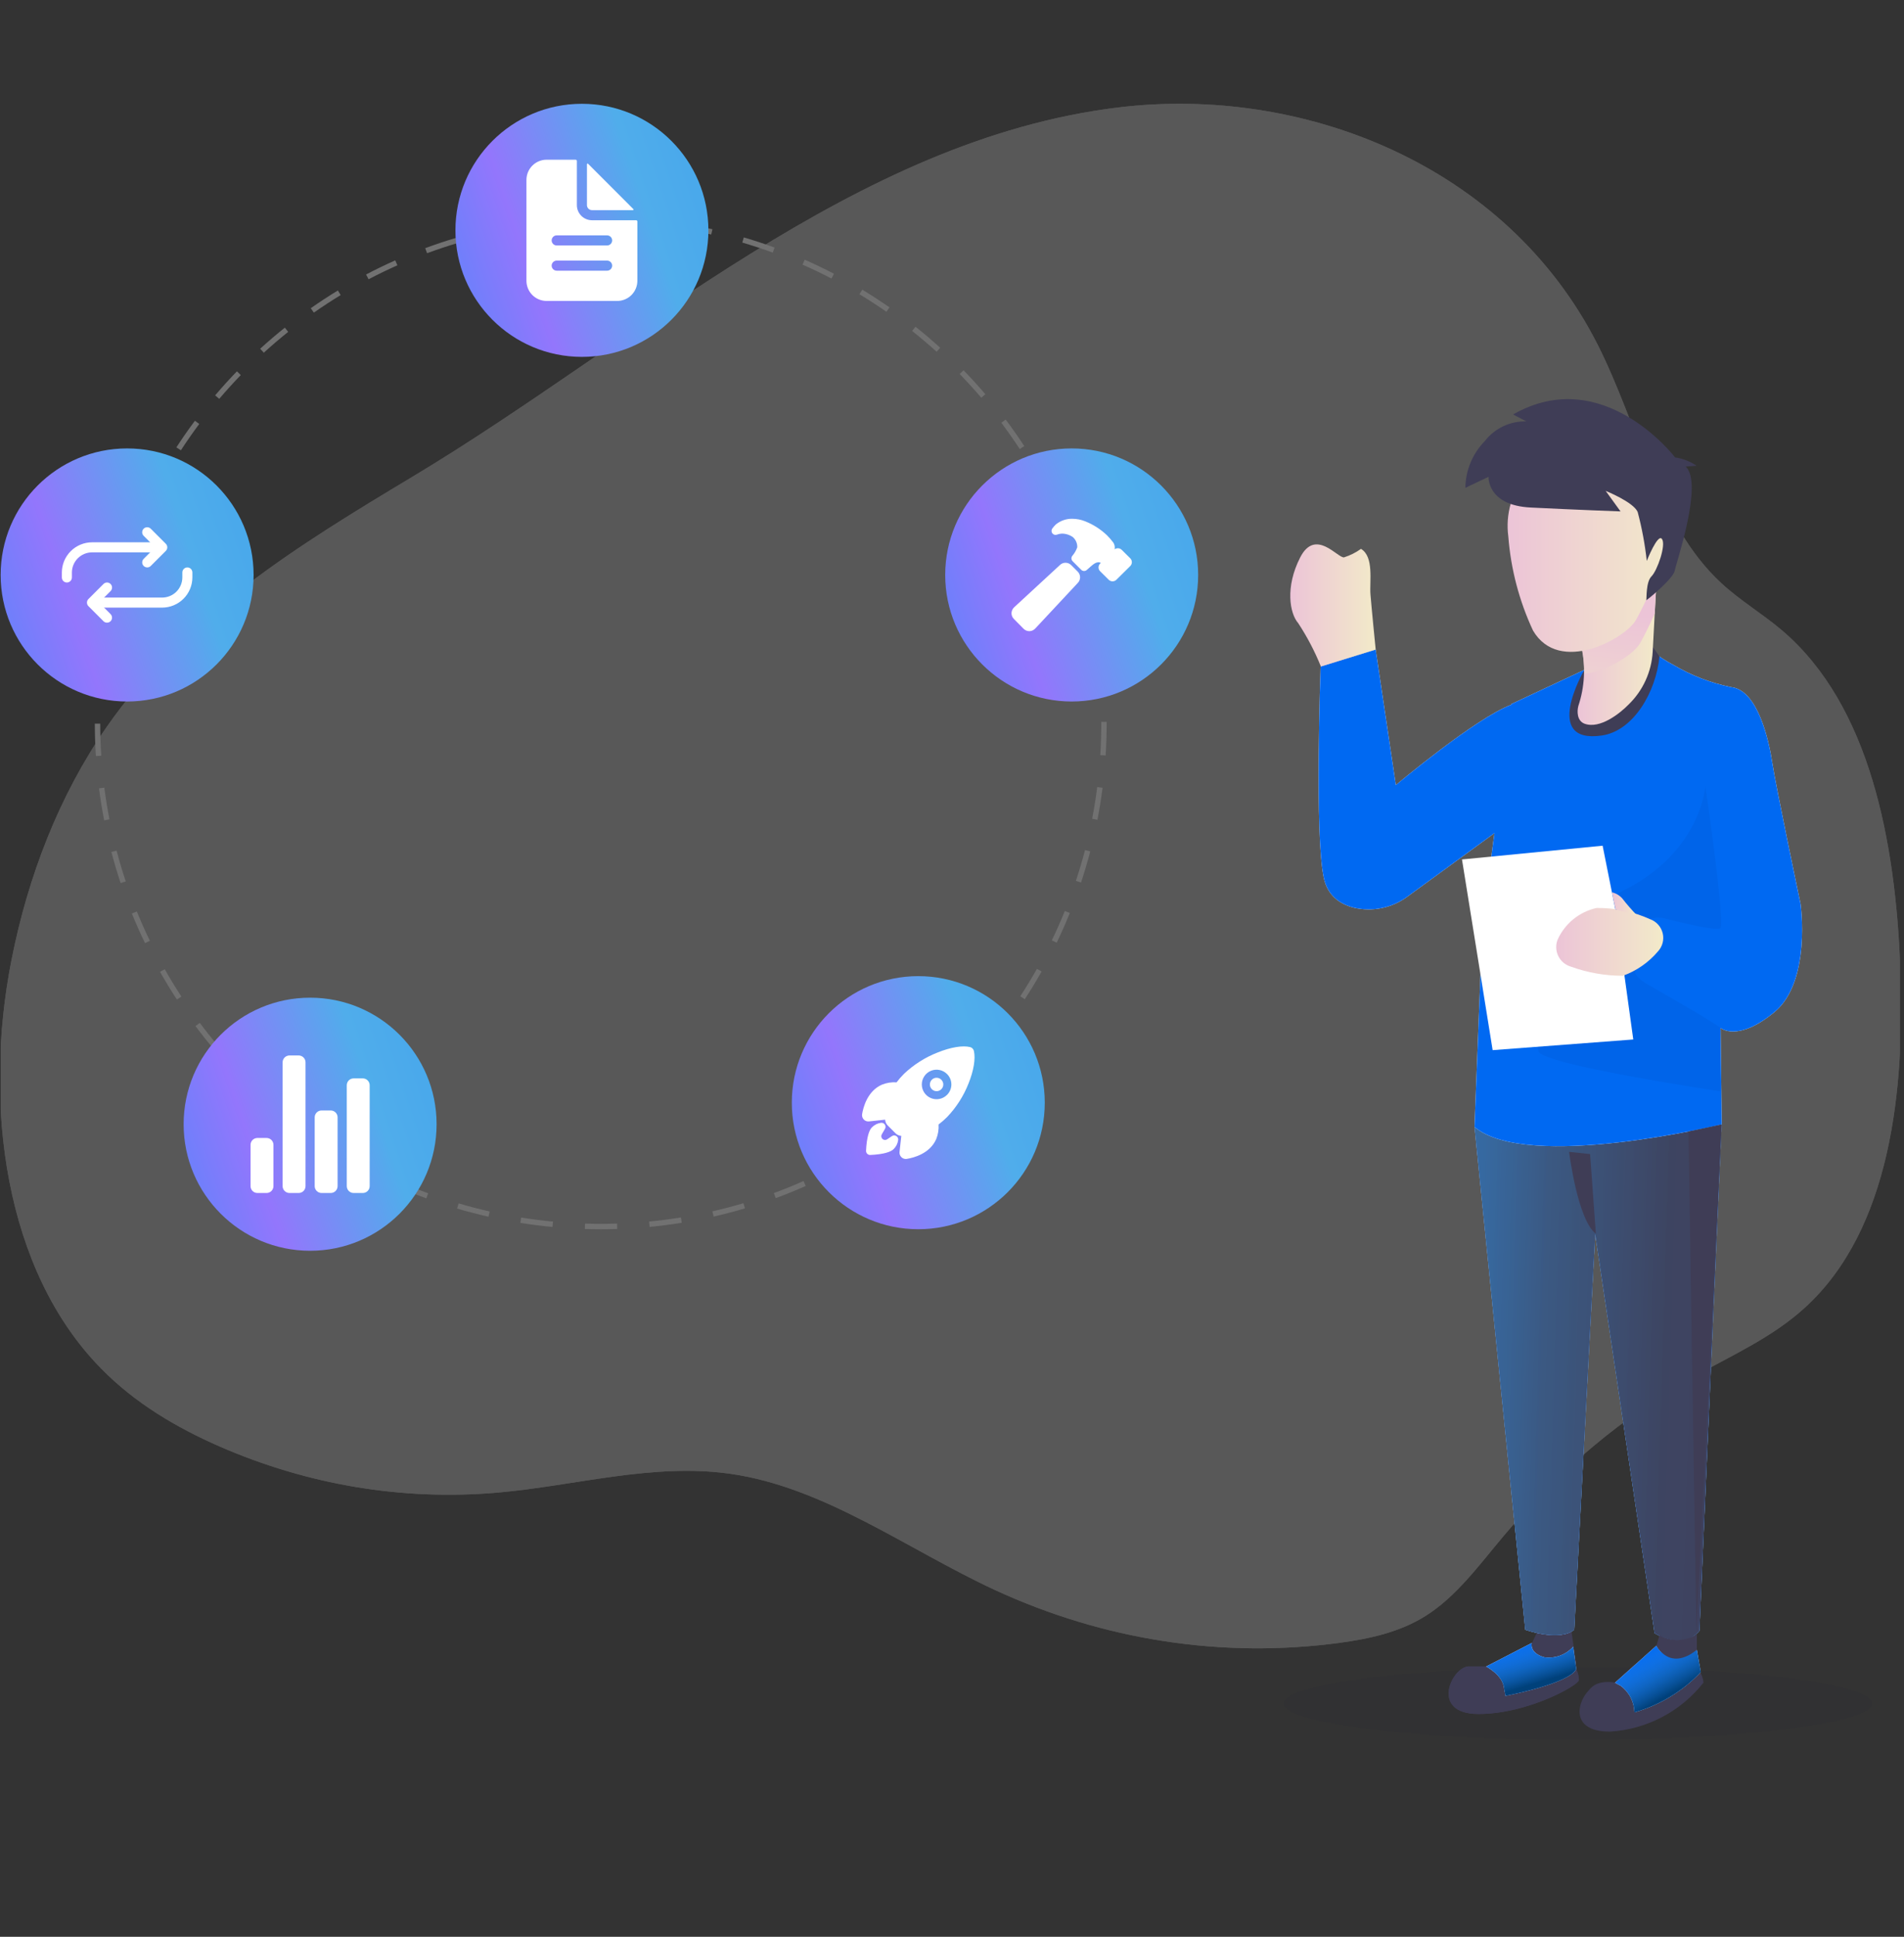 <svg width="419" height="426" viewBox="0 0 419 426" fill="none" xmlns="http://www.w3.org/2000/svg">
<rect x="0" y="0" width="419" height="426" fill="#333333" stroke="none"/>
<g clip-path="url(#clip0_1657_37230)">
<g opacity="0.18">
<path d="M90.819 104.832C66.097 119.658 40.625 135.184 23.394 160.013C13.046 174.941 6.151 192.711 2.52 211.201C-3.699 242.761 0.905 279.349 22.3 301.054C29.744 308.64 38.85 313.995 48.241 318.11C67.709 326.623 88.634 330.106 109.465 328.3C126.57 326.802 143.647 321.742 160.667 324.153C181.426 327.085 199.55 340.715 218.889 349.69C242.92 360.798 269.085 364.804 294.887 361.326C301.393 360.439 307.978 359.018 313.699 355.431C320.491 351.168 325.525 344.206 330.879 337.841C342.952 323.436 357.193 311.534 372.947 302.68C381.211 298.038 389.967 294.187 397.142 287.656C416.04 270.49 419.275 239.772 418.176 212.532C417.076 185.292 411.608 155.223 392.189 138.681C387.853 134.991 382.974 132.13 378.771 128.24C364.752 115.267 360.56 93.549 351.581 75.799C331.446 36.105 286.521 18.728 246.074 23.639C188.114 30.679 140.646 74.956 90.819 104.832Z" fill="white"/>
<path d="M90.819 104.832C66.097 119.658 40.625 135.184 23.394 160.013C13.046 174.941 6.151 192.711 2.52 211.201C-3.699 242.761 0.905 279.349 22.3 301.054C29.744 308.64 38.85 313.995 48.241 318.11C67.709 326.623 88.634 330.106 109.465 328.3C126.57 326.802 143.647 321.742 160.667 324.153C181.426 327.085 199.55 340.715 218.889 349.69C242.92 360.798 269.085 364.804 294.887 361.326C301.393 360.439 307.978 359.018 313.699 355.431C320.491 351.168 325.525 344.206 330.879 337.841C342.952 323.436 357.193 311.534 372.947 302.68C381.211 298.038 389.967 294.187 397.142 287.656C416.04 270.49 419.275 239.772 418.176 212.532C417.076 185.292 411.608 155.223 392.189 138.681C387.853 134.991 382.974 132.13 378.771 128.24C364.752 115.267 360.56 93.549 351.581 75.799C331.446 36.105 286.521 18.728 246.074 23.639C188.114 30.679 140.646 74.956 90.819 104.832Z" fill="white"/>
</g>
<path d="M132.251 270.368C131.069 270.359 129.873 270.351 128.699 270.314L128.736 269.13C129.898 269.166 131.086 269.182 132.251 269.184C133.421 269.184 134.614 269.164 135.797 269.126L135.835 270.31C134.639 270.348 133.433 270.368 132.251 270.368ZM121.58 269.868C119.222 269.644 116.841 269.342 114.503 268.969L114.689 267.8C117.003 268.169 119.358 268.468 121.691 268.689L121.58 269.868ZM142.954 269.855L142.841 268.676C145.173 268.453 147.528 268.151 149.842 267.778L150.03 268.948C147.692 269.324 145.311 269.629 142.954 269.855ZM107.497 267.617C105.188 267.094 102.866 266.488 100.593 265.817L100.929 264.681C103.177 265.345 105.475 265.944 107.759 266.462L107.497 267.617ZM157.034 267.588L156.771 266.434C159.06 265.911 161.357 265.309 163.599 264.644L163.936 265.78C161.67 266.452 159.348 267.061 157.034 267.588ZM93.819 263.575C91.591 262.757 89.363 261.856 87.195 260.896L87.674 259.814C89.819 260.762 92.023 261.654 94.228 262.463L93.819 263.575ZM170.706 263.529L170.297 262.417C172.487 261.61 174.685 260.719 176.828 259.768L177.308 260.851C175.142 261.812 172.921 262.713 170.706 263.529ZM80.759 257.796C78.662 256.702 76.569 255.522 74.537 254.291L75.151 253.277C77.162 254.497 79.233 255.664 81.307 256.746L80.759 257.796ZM183.726 257.753L183.178 256.703C185.247 255.621 187.313 254.455 189.319 253.236L189.934 254.248C187.907 255.48 185.819 256.659 183.726 257.753ZM68.554 250.394C66.612 249.039 64.688 247.602 62.834 246.124L63.572 245.197C65.407 246.66 67.311 248.082 69.232 249.422L68.554 250.394ZM195.907 250.352L195.228 249.381C197.148 248.039 199.05 246.617 200.88 245.156L201.619 246.081C199.769 247.558 197.848 248.995 195.907 250.352ZM57.399 241.496C55.643 239.903 53.918 238.234 52.27 236.535L53.12 235.71C54.75 237.391 56.458 239.043 58.195 240.62L57.399 241.496ZM207.049 241.455L206.252 240.579C207.984 239.005 209.69 237.352 211.323 235.667L212.173 236.491C210.524 238.194 208.799 239.864 207.049 241.455ZM47.469 231.258C45.932 229.456 44.434 227.582 43.015 225.687L43.963 224.977C45.367 226.852 46.849 228.707 48.37 230.489L47.469 231.258ZM216.973 231.209L216.072 230.441C217.593 228.657 219.075 226.8 220.479 224.923L221.427 225.632C220.009 227.529 218.51 229.406 216.973 231.209ZM38.926 219.844C37.63 217.86 36.383 215.811 35.22 213.754L36.251 213.171C37.402 215.206 38.636 217.234 39.918 219.196L38.926 219.844ZM225.518 219.78L224.526 219.133C225.808 217.166 227.042 215.135 228.193 213.096L229.225 213.677C228.061 215.74 226.814 217.793 225.518 219.78ZM31.912 207.44C30.882 205.308 29.908 203.117 29.019 200.928L30.116 200.482C30.996 202.648 31.959 204.815 32.979 206.924L31.912 207.44ZM232.534 207.347L231.467 206.832C232.486 204.72 233.45 202.547 234.331 200.371L235.429 200.816C234.538 203.015 233.564 205.213 232.534 207.347ZM26.546 194.235C25.797 191.985 25.113 189.684 24.512 187.395L25.657 187.094C26.252 189.358 26.929 191.635 27.67 193.86L26.546 194.235ZM237.896 194.109L236.772 193.737C237.509 191.514 238.184 189.237 238.776 186.968L239.923 187.268C239.323 189.561 238.641 191.863 237.896 194.109ZM22.923 180.44C22.47 178.116 22.087 175.747 21.785 173.397L22.959 173.246C23.259 175.571 23.638 177.915 24.085 180.214L22.923 180.44ZM241.503 180.31L240.341 180.086C240.785 177.787 241.161 175.442 241.458 173.116L242.633 173.266C242.333 175.618 241.953 177.988 241.503 180.31ZM21.1 166.297C20.948 163.936 20.87 161.537 20.867 159.165L22.052 159.164C22.054 161.511 22.132 163.885 22.282 166.22L21.1 166.297ZM243.31 166.164L242.128 166.089C242.275 163.756 242.35 161.382 242.35 159.034L242.349 158.775H243.534L243.534 159.03C243.534 161.406 243.459 163.805 243.31 166.164ZM22.266 152.108L21.084 152.035C21.23 149.67 21.455 147.28 21.751 144.932L22.927 145.081C22.633 147.404 22.411 149.768 22.266 152.108ZM242.112 151.72C241.958 149.379 241.727 147.015 241.426 144.695L242.6 144.542C242.905 146.887 243.138 149.276 243.294 151.642L242.112 151.72ZM24.036 138.111L22.873 137.887C23.32 135.562 23.849 133.221 24.445 130.928L25.591 131.226C25.001 133.494 24.478 135.811 24.036 138.111ZM240.291 137.729C239.839 135.427 239.307 133.113 238.711 130.849L239.856 130.547C240.459 132.835 240.997 135.175 241.453 137.501L240.291 137.729ZM27.588 124.455L26.463 124.084C27.207 121.833 28.034 119.576 28.924 117.374L30.022 117.818C29.142 119.996 28.323 122.229 27.588 124.455ZM236.691 124.086C235.947 121.863 235.122 119.636 234.238 117.467L235.334 117.02C236.228 119.212 237.063 121.463 237.814 123.71L236.691 124.086ZM32.879 111.352L31.811 110.838C32.838 108.703 33.949 106.572 35.113 104.505L36.145 105.086C34.994 107.13 33.895 109.239 32.879 111.352ZM231.368 111.029C230.347 108.926 229.245 106.825 228.088 104.786L229.119 104.202C230.287 106.263 231.402 108.386 232.433 110.512L231.368 111.029ZM39.806 99.043L38.813 98.397C40.105 96.412 41.478 94.441 42.896 92.541L43.845 93.249C42.443 95.129 41.084 97.079 39.806 99.043ZM224.414 98.764C223.132 96.807 221.769 94.864 220.362 92.988L221.309 92.278C222.732 94.173 224.11 96.138 225.405 98.116L224.414 98.764ZM48.246 87.725L47.344 86.958C48.878 85.154 50.49 83.375 52.137 81.671L52.989 82.494C51.359 84.18 49.764 85.94 48.246 87.725ZM215.948 87.481C214.425 85.701 212.824 83.946 211.191 82.265L212.04 81.44C213.691 83.138 215.309 84.912 216.848 86.711L215.948 87.481ZM58.054 77.577L57.256 76.701C59.009 75.105 60.834 73.546 62.681 72.068L63.421 72.993C61.594 74.455 59.788 75.997 58.054 77.577ZM206.111 77.362C204.374 75.79 202.563 74.252 200.728 72.791L201.466 71.865C203.32 73.341 205.151 74.895 206.905 76.484L206.111 77.362ZM69.068 68.761L68.388 67.791C70.326 66.433 72.334 65.12 74.356 63.888L74.973 64.9C72.972 66.118 70.985 67.418 69.068 68.761ZM195.064 68.572C193.135 67.23 191.143 65.936 189.14 64.724L189.753 63.711C191.777 64.935 193.792 66.244 195.74 67.6L195.064 68.572ZM81.11 61.425L80.56 60.376C82.654 59.278 84.812 58.233 86.974 57.27L87.456 58.352C85.316 59.304 83.182 60.338 81.11 61.425ZM182.98 61.262C180.9 60.18 178.757 59.151 176.609 58.203L177.088 57.12C179.258 58.077 181.425 59.117 183.527 60.212L182.98 61.262ZM93.983 55.695L93.572 54.584C95.793 53.763 98.07 53.003 100.341 52.326L100.679 53.461C98.433 54.13 96.18 54.882 93.983 55.695ZM170.053 55.561C167.851 54.755 165.596 54.012 163.349 53.351L163.683 52.214C165.954 52.883 168.234 53.634 170.46 54.449L170.053 55.561ZM107.505 51.664L107.24 50.51C109.545 49.982 111.9 49.522 114.242 49.141L114.432 50.311C112.115 50.687 109.784 51.142 107.505 51.664ZM156.517 51.578C154.233 51.063 151.901 50.616 149.584 50.249L149.77 49.079C152.111 49.45 154.469 49.902 156.777 50.422L156.517 51.578ZM121.432 49.404L121.317 48.226C123.669 47.998 126.064 47.842 128.436 47.763L128.475 48.947C126.128 49.025 123.759 49.179 121.432 49.404ZM142.581 49.367C140.251 49.15 137.881 49.004 135.536 48.934L135.572 47.751C137.941 47.821 140.336 47.968 142.691 48.188L142.581 49.367Z" fill="#717171"/>
<path d="M128.056 78.495C143.428 78.495 155.89 66.033 155.89 50.661C155.89 35.289 143.428 22.828 128.056 22.828C112.684 22.828 100.223 35.289 100.223 50.661C100.223 66.033 112.684 78.495 128.056 78.495Z" fill="url(#paint0_linear_1657_37230)"/>
<path d="M235.837 154.295C251.209 154.295 263.671 141.834 263.671 126.462C263.671 111.09 251.209 98.629 235.837 98.629C220.465 98.629 208.004 111.09 208.004 126.462C208.004 141.834 220.465 154.295 235.837 154.295Z" fill="url(#paint1_linear_1657_37230)"/>
<path d="M202.081 270.367C217.453 270.367 229.915 257.906 229.915 242.534C229.915 227.162 217.453 214.7 202.081 214.7C186.709 214.7 174.248 227.162 174.248 242.534C174.248 257.906 186.709 270.367 202.081 270.367Z" fill="url(#paint2_linear_1657_37230)"/>
<path d="M68.244 275.105C83.616 275.105 96.077 262.644 96.077 247.272C96.077 231.9 83.616 219.438 68.244 219.438C52.872 219.438 40.41 231.9 40.41 247.272C40.41 262.644 52.872 275.105 68.244 275.105Z" fill="url(#paint3_linear_1657_37230)"/>
<path d="M27.974 154.295C43.346 154.295 55.807 141.834 55.807 126.462C55.807 111.09 43.346 98.629 27.974 98.629C12.602 98.629 0.141 111.09 0.141 126.462C0.141 141.834 12.602 154.295 27.974 154.295Z" fill="url(#paint4_linear_1657_37230)"/>
<path d="M139.984 48.442H130.276C129.393 48.442 128.546 48.091 127.922 47.467C127.298 46.843 126.947 45.996 126.947 45.113V35.405C126.947 35.368 126.94 35.332 126.926 35.298C126.912 35.265 126.891 35.234 126.866 35.209C126.84 35.183 126.809 35.162 126.776 35.148C126.742 35.134 126.706 35.127 126.67 35.127H120.29C119.113 35.127 117.984 35.595 117.151 36.427C116.319 37.26 115.852 38.388 115.852 39.565V61.756C115.852 62.933 116.319 64.062 117.151 64.894C117.984 65.727 119.113 66.194 120.29 66.194H135.823C137 66.194 138.129 65.727 138.961 64.894C139.794 64.062 140.261 62.933 140.261 61.756V48.719C140.261 48.683 140.254 48.647 140.24 48.613C140.226 48.579 140.206 48.549 140.18 48.523C140.154 48.497 140.124 48.477 140.09 48.463C140.056 48.449 140.02 48.442 139.984 48.442ZM133.604 59.537H122.509C122.215 59.537 121.932 59.42 121.724 59.212C121.516 59.004 121.399 58.722 121.399 58.428C121.399 58.133 121.516 57.851 121.724 57.643C121.932 57.435 122.215 57.318 122.509 57.318H133.604C133.898 57.318 134.181 57.435 134.389 57.643C134.597 57.851 134.714 58.133 134.714 58.428C134.714 58.722 134.597 59.004 134.389 59.212C134.181 59.42 133.898 59.537 133.604 59.537ZM133.604 53.989H122.509C122.215 53.989 121.932 53.872 121.724 53.664C121.516 53.456 121.399 53.174 121.399 52.88C121.399 52.586 121.516 52.303 121.724 52.095C121.932 51.887 122.215 51.77 122.509 51.77H133.604C133.898 51.77 134.181 51.887 134.389 52.095C134.597 52.303 134.714 52.586 134.714 52.88C134.714 53.174 134.597 53.456 134.389 53.664C134.181 53.872 133.898 53.989 133.604 53.989Z" fill="white"/>
<path d="M139.375 45.987L129.402 36.014C129.383 35.995 129.358 35.981 129.332 35.976C129.305 35.971 129.277 35.974 129.252 35.984C129.226 35.995 129.205 36.012 129.19 36.035C129.174 36.058 129.166 36.084 129.166 36.112V45.114C129.166 45.408 129.283 45.69 129.491 45.898C129.699 46.106 129.981 46.223 130.276 46.223H139.277C139.305 46.223 139.331 46.215 139.354 46.2C139.377 46.184 139.394 46.163 139.405 46.137C139.415 46.112 139.418 46.084 139.413 46.057C139.408 46.031 139.394 46.006 139.375 45.987Z" fill="white"/>
<path d="M206.107 237.051C205.766 237.051 205.435 237.17 205.171 237.386C204.908 237.603 204.727 237.904 204.661 238.239C204.595 238.574 204.646 238.921 204.807 239.222C204.968 239.523 205.229 239.759 205.544 239.889C205.859 240.02 206.21 240.037 206.537 239.937C206.863 239.838 207.145 239.629 207.335 239.345C207.524 239.061 207.609 238.72 207.576 238.381C207.542 238.041 207.392 237.724 207.15 237.483C207.013 237.346 206.851 237.237 206.672 237.163C206.493 237.089 206.301 237.051 206.107 237.051Z" fill="white"/>
<path d="M214.318 231.153V231.148C214.271 230.944 214.168 230.756 214.021 230.606C213.873 230.457 213.686 230.352 213.482 230.303C211.835 229.901 209.244 230.329 206.373 231.479C203.612 232.552 201.086 234.152 198.935 236.189C198.348 236.773 197.802 237.398 197.302 238.058C196.198 237.982 195.09 238.16 194.065 238.578C190.874 239.983 189.963 243.577 189.72 245.052C189.685 245.262 189.699 245.477 189.76 245.68C189.822 245.884 189.93 246.07 190.075 246.225C190.22 246.38 190.4 246.5 190.599 246.574C190.798 246.649 191.011 246.677 191.223 246.655H191.23L194.785 246.267C194.789 246.312 194.794 246.354 194.798 246.392C194.844 246.825 195.037 247.229 195.345 247.537L197.08 249.273C197.387 249.582 197.791 249.775 198.224 249.821L198.343 249.833L197.956 253.384V253.391C197.938 253.571 197.955 253.754 198.007 253.928C198.059 254.101 198.144 254.263 198.259 254.404C198.373 254.545 198.514 254.662 198.674 254.748C198.833 254.835 199.008 254.889 199.189 254.907C199.231 254.912 199.274 254.914 199.317 254.915C199.393 254.915 199.47 254.908 199.546 254.896C201.03 254.657 204.622 253.757 206.023 250.548C206.438 249.527 206.616 248.425 206.545 247.324C207.208 246.825 207.835 246.28 208.421 245.691C210.457 243.561 212.058 241.054 213.136 238.312C214.279 235.474 214.71 232.863 214.318 231.153ZM208.401 240.818C207.947 241.273 207.369 241.582 206.739 241.708C206.109 241.834 205.456 241.77 204.862 241.524C204.268 241.279 203.761 240.863 203.404 240.329C203.047 239.795 202.856 239.167 202.855 238.524C202.855 237.882 203.045 237.254 203.402 236.72C203.758 236.185 204.266 235.769 204.859 235.523C205.452 235.277 206.105 235.212 206.735 235.337C207.366 235.462 207.944 235.771 208.399 236.225L208.401 236.227C209.01 236.827 209.356 237.644 209.362 238.498C209.369 239.353 209.035 240.175 208.436 240.784L208.401 240.818Z" fill="white"/>
<path d="M196.883 249.743C196.669 249.717 196.453 249.769 196.275 249.891C195.922 250.133 195.567 250.371 195.209 250.604C195.053 250.704 194.869 250.749 194.685 250.731C194.501 250.714 194.328 250.635 194.194 250.508C194.06 250.38 193.973 250.211 193.946 250.028C193.92 249.845 193.956 249.659 194.048 249.499L194.72 248.338C194.816 248.198 194.869 248.032 194.874 247.862C194.878 247.692 194.833 247.525 194.745 247.379C194.656 247.234 194.528 247.117 194.375 247.043C194.222 246.969 194.051 246.941 193.882 246.961C193.136 247.056 192.444 247.395 191.913 247.926C191.71 248.129 191.095 248.745 190.764 251.091C190.67 251.765 190.611 252.443 190.586 253.123C190.583 253.239 190.603 253.355 190.645 253.463C190.686 253.571 190.749 253.671 190.829 253.755C190.909 253.839 191.005 253.906 191.111 253.954C191.217 254.001 191.331 254.027 191.448 254.03C191.455 254.03 191.463 254.03 191.47 254.03H191.493C192.173 254.006 192.852 253.947 193.526 253.853C195.874 253.521 196.489 252.906 196.691 252.704C197.225 252.172 197.564 251.476 197.653 250.728C197.681 250.496 197.616 250.261 197.471 250.077C197.327 249.892 197.115 249.772 196.883 249.743Z" fill="white"/>
<path d="M58.664 262.396H56.647C56.246 262.396 55.861 262.237 55.578 261.953C55.294 261.669 55.135 261.285 55.135 260.884V251.809C55.135 251.408 55.294 251.023 55.578 250.739C55.861 250.456 56.246 250.296 56.647 250.296H58.664C59.065 250.296 59.45 250.456 59.733 250.739C60.017 251.023 60.176 251.408 60.176 251.809V260.884C60.176 261.285 60.017 261.669 59.733 261.953C59.45 262.237 59.065 262.396 58.664 262.396Z" fill="white"/>
<path d="M72.781 262.396H70.764C70.363 262.396 69.979 262.236 69.695 261.953C69.411 261.669 69.252 261.284 69.252 260.883V245.758C69.252 245.357 69.411 244.972 69.695 244.689C69.979 244.405 70.363 244.246 70.764 244.246H72.781C73.182 244.246 73.567 244.405 73.85 244.689C74.134 244.972 74.293 245.357 74.293 245.758V260.883C74.293 261.284 74.134 261.669 73.85 261.953C73.567 262.236 73.182 262.396 72.781 262.396Z" fill="white"/>
<path d="M79.84 262.397H77.823C77.422 262.397 77.037 262.237 76.754 261.954C76.47 261.67 76.311 261.285 76.311 260.884V238.701C76.311 238.3 76.47 237.916 76.754 237.632C77.037 237.348 77.422 237.189 77.823 237.189H79.84C80.241 237.189 80.626 237.348 80.909 237.632C81.193 237.916 81.352 238.3 81.352 238.701V260.884C81.352 261.285 81.193 261.67 80.909 261.954C80.626 262.237 80.241 262.397 79.84 262.397Z" fill="white"/>
<path d="M65.722 262.397H63.706C63.305 262.397 62.92 262.237 62.636 261.954C62.353 261.67 62.193 261.285 62.193 260.884V233.66C62.193 233.259 62.353 232.874 62.636 232.59C62.92 232.307 63.305 232.147 63.706 232.147H65.722C66.124 232.147 66.508 232.307 66.792 232.59C67.076 232.874 67.235 233.259 67.235 233.66V260.884C67.235 261.083 67.196 261.279 67.12 261.463C67.044 261.646 66.932 261.813 66.792 261.954C66.651 262.094 66.485 262.206 66.301 262.282C66.118 262.358 65.921 262.397 65.722 262.397Z" fill="white"/>
<path d="M237.17 125.734L235.73 124.293C235.4 123.963 234.952 123.777 234.485 123.776C234.019 123.774 233.57 123.958 233.239 124.286L223.222 133.531C222.854 133.856 222.629 134.313 222.595 134.803C222.585 135.047 222.624 135.29 222.712 135.517C222.799 135.744 222.933 135.951 223.104 136.124L225.256 138.3L225.26 138.304C225.592 138.635 226.042 138.822 226.512 138.824H226.577C226.82 138.81 227.058 138.749 227.277 138.643C227.497 138.537 227.693 138.389 227.855 138.207L237.164 128.236C237.497 127.907 237.685 127.458 237.687 126.99C237.689 126.522 237.505 126.072 237.175 125.739L237.17 125.734Z" fill="white"/>
<path d="M248.75 122.821L248.733 122.803L246.842 120.932C246.731 120.821 246.599 120.734 246.455 120.675C246.31 120.615 246.155 120.585 245.999 120.586C245.745 120.587 245.498 120.666 245.293 120.815C245.293 120.791 245.296 120.768 245.298 120.747C245.374 120.264 245.272 119.769 245.011 119.356C244.594 118.794 244.137 118.264 243.642 117.77L243.638 117.765C242.256 116.439 240.631 115.391 238.853 114.679C237.923 114.297 236.928 114.101 235.924 114.102C234.623 114.09 233.36 114.533 232.351 115.353C232.064 115.628 231.802 115.927 231.568 116.248C231.457 116.402 231.398 116.588 231.4 116.778C231.403 116.968 231.467 117.153 231.582 117.303C231.698 117.454 231.859 117.564 232.042 117.616C232.225 117.668 232.42 117.659 232.597 117.592C232.752 117.534 232.91 117.485 233.071 117.446C233.405 117.376 233.748 117.354 234.089 117.383C234.795 117.457 235.472 117.705 236.058 118.105C236.387 118.382 236.649 118.73 236.823 119.123C236.998 119.516 237.081 119.943 237.066 120.373C236.821 121.071 236.446 121.716 235.962 122.275C235.833 122.445 235.77 122.657 235.785 122.87C235.8 123.083 235.891 123.283 236.042 123.434L237.941 125.333C238.101 125.493 238.315 125.586 238.541 125.592C238.767 125.598 238.987 125.518 239.155 125.367C239.692 124.888 240.51 124.165 240.796 123.988C241.04 123.824 241.317 123.715 241.607 123.668C241.823 123.646 242.041 123.692 242.23 123.799C242.231 123.808 242.23 123.818 242.227 123.827C242.224 123.836 242.219 123.844 242.213 123.851L242.112 123.947L242.096 123.962C241.873 124.184 241.747 124.486 241.746 124.801C241.746 125.116 241.87 125.418 242.093 125.642L242.098 125.647L243.989 127.519C244.1 127.629 244.231 127.716 244.376 127.775C244.521 127.835 244.676 127.865 244.832 127.863C245.146 127.864 245.448 127.741 245.672 127.521L248.734 124.496C248.745 124.486 248.755 124.475 248.765 124.464C248.971 124.239 249.083 123.944 249.081 123.639C249.078 123.334 248.96 123.042 248.75 122.821Z" fill="white"/>
<path d="M32.394 124.806C32.175 124.806 31.962 124.741 31.78 124.62C31.598 124.498 31.457 124.326 31.373 124.124C31.29 123.922 31.268 123.7 31.31 123.486C31.353 123.271 31.458 123.074 31.613 122.92L34.146 120.387L31.613 117.853C31.405 117.646 31.289 117.365 31.289 117.072C31.289 116.779 31.405 116.498 31.613 116.291C31.82 116.084 32.101 115.967 32.394 115.967C32.687 115.967 32.968 116.084 33.175 116.291L36.489 119.605C36.592 119.708 36.673 119.83 36.729 119.964C36.785 120.098 36.813 120.242 36.813 120.387C36.813 120.532 36.785 120.675 36.729 120.809C36.673 120.944 36.592 121.065 36.489 121.168L33.175 124.482C33.073 124.585 32.951 124.667 32.817 124.722C32.683 124.778 32.539 124.806 32.394 124.806Z" fill="white"/>
<path d="M14.716 128.12C14.571 128.12 14.427 128.091 14.293 128.036C14.159 127.98 14.037 127.899 13.935 127.796C13.832 127.693 13.751 127.572 13.695 127.438C13.64 127.304 13.611 127.16 13.611 127.015V125.91C13.62 124.155 14.321 122.475 15.561 121.233C16.802 119.992 18.482 119.291 20.237 119.281H34.603C34.896 119.281 35.177 119.398 35.384 119.605C35.591 119.812 35.707 120.093 35.707 120.386C35.707 120.679 35.591 120.96 35.384 121.167C35.177 121.374 34.896 121.491 34.603 121.491H20.24C19.07 121.498 17.949 121.966 17.122 122.794C16.294 123.622 15.827 124.743 15.821 125.913V127.015C15.821 127.16 15.792 127.304 15.737 127.438C15.681 127.572 15.6 127.693 15.497 127.796C15.395 127.899 15.273 127.98 15.139 128.036C15.005 128.091 14.861 128.12 14.716 128.12Z" fill="white"/>
<path d="M23.554 136.959C23.409 136.96 23.265 136.931 23.131 136.876C22.997 136.82 22.875 136.739 22.773 136.636L19.458 133.321C19.356 133.219 19.274 133.097 19.219 132.963C19.163 132.829 19.135 132.685 19.135 132.54C19.135 132.395 19.163 132.251 19.219 132.117C19.274 131.983 19.356 131.862 19.458 131.759L22.773 128.445C22.98 128.238 23.261 128.122 23.554 128.122C23.847 128.122 24.127 128.238 24.334 128.445C24.541 128.652 24.658 128.933 24.658 129.226C24.658 129.519 24.542 129.8 24.335 130.007L21.802 132.54L24.335 135.073C24.49 135.228 24.595 135.425 24.637 135.639C24.68 135.853 24.658 136.075 24.575 136.277C24.491 136.479 24.349 136.652 24.168 136.773C23.986 136.895 23.773 136.959 23.554 136.959Z" fill="white"/>
<path d="M21.345 133.644C21.052 133.644 20.771 133.528 20.564 133.321C20.357 133.113 20.24 132.832 20.24 132.539C20.24 132.246 20.357 131.965 20.564 131.758C20.771 131.551 21.052 131.435 21.345 131.435H35.708C36.878 131.428 37.998 130.959 38.826 130.131C39.653 129.304 40.121 128.183 40.127 127.012V125.911C40.127 125.618 40.243 125.337 40.45 125.129C40.657 124.922 40.938 124.806 41.231 124.806C41.525 124.806 41.806 124.922 42.013 125.129C42.22 125.337 42.336 125.618 42.336 125.911V127.015C42.328 128.77 41.627 130.451 40.386 131.692C39.146 132.933 37.466 133.635 35.711 133.644L21.345 133.644Z" fill="white"/>
<path opacity="0.05" d="M347.238 382.657C383.003 382.657 411.996 379.083 411.996 374.675C411.996 370.267 383.003 366.694 347.238 366.694C311.474 366.694 282.48 370.267 282.48 374.675C282.48 379.083 311.474 382.657 347.238 382.657Z" fill="#0E002D"/>
<path d="M347.466 369.537C347.466 370.616 336.291 376.99 325.38 376.99C314.469 376.99 319.607 366.401 323.33 366.515H327.052L329.139 365.472L337.149 361.37L338.342 358.798C338.342 358.798 344.708 360.227 345.787 358.569L346.83 365.772V367.072C347.243 367.829 347.462 368.676 347.466 369.537Z" fill="#3F3D56"/>
<path d="M346.831 367.073C347.23 367.833 347.433 368.68 347.424 369.538C347.424 370.617 336.256 376.991 325.345 376.991C314.434 376.991 319.572 366.401 323.294 366.516H327.017L329.104 365.473L346.681 365.773L346.831 367.073Z" fill="#3F3D56"/>
<path d="M331.304 372.968C328.616 373.66 325.796 373.66 323.108 372.968C320.65 371.625 319.871 370.617 319.978 369.574C320.085 368.531 321.543 365.544 327.431 366.966C333.319 368.388 334.54 371.51 334.54 371.51L331.304 372.968ZM374.876 370.095C372.397 373.243 369.279 375.831 365.729 377.688C362.179 379.545 358.275 380.63 354.276 380.871C343.108 380.871 348.509 370.396 352.232 370.396C353.269 370.417 354.305 370.316 355.319 370.095L359.899 365.994L374.018 366.251V367.63C374.507 368.367 374.802 369.215 374.876 370.095Z" fill="#3F3D56"/>
<path d="M360.571 376.318C357.886 377.018 355.067 377.018 352.383 376.318C349.925 374.975 349.139 373.974 349.253 372.924C349.367 371.874 350.818 368.901 356.698 370.316C362.579 371.731 363.665 374.903 363.665 374.903L360.571 376.318Z" fill="#3F3D56"/>
<path d="M324.488 247.868L335.656 358.463C335.656 358.463 343.109 361.142 346.424 358.463L351.04 271.362L364.109 359.206C364.109 359.206 370.218 363.157 373.977 358.684L378.857 247.311C378.857 247.311 340.015 255.592 324.488 247.868Z" fill="white"/>
<path d="M324.488 247.868L335.656 358.463C335.656 358.463 343.109 361.142 346.424 358.463L351.04 271.362L364.109 359.206C364.109 359.206 370.218 363.157 373.977 358.684L378.857 247.311C378.857 247.311 340.015 255.592 324.488 247.868Z" fill="#0069F2"/>
<path d="M324.488 247.868L335.656 358.463C335.656 358.463 343.109 361.142 346.424 358.463L351.04 271.362L364.109 359.206C364.109 359.206 370.218 363.157 373.977 358.684L378.857 247.311C378.857 247.311 340.015 255.592 324.488 247.868Z" fill="url(#paint5_linear_1657_37230)"/>
<path d="M390.51 222.588C382.35 229.34 378.628 226.096 378.628 226.096L378.892 247.31C378.892 247.31 336.135 257.714 324.481 247.868L326.231 203.353L328.868 183.253L309.769 197.172C308.082 198.433 306.138 199.306 304.076 199.729C302.013 200.151 299.882 200.112 297.836 199.616C294.942 198.865 292.205 197.086 291.341 193.185C289.254 183.896 290.626 146.583 290.626 146.583L302.73 142.853L307.168 172.678C307.168 172.678 324.774 157.887 332.576 155.007V154.857L350.675 146.39L363.673 143.296C365.129 144.432 366.686 145.431 368.324 146.283C372.234 148.589 376.501 150.226 380.95 151.128C386.802 151.763 389.253 162.724 390.039 167.912C390.825 173.099 396.227 198.758 396.227 198.758C396.227 198.758 398.67 215.843 390.51 222.588Z" fill="white"/>
<path d="M390.51 222.588C382.35 229.34 378.628 226.096 378.628 226.096L378.892 247.31C378.892 247.31 336.135 257.714 324.481 247.868L326.231 203.353L328.868 183.253L309.769 197.172C308.082 198.433 306.138 199.306 304.076 199.729C302.013 200.151 299.882 200.112 297.836 199.616C294.942 198.865 292.205 197.086 291.341 193.185C289.254 183.896 290.626 146.583 290.626 146.583L302.73 142.853L307.168 172.678C307.168 172.678 324.774 157.887 332.576 155.007V154.857L350.675 146.39L363.673 143.296C365.129 144.432 366.686 145.431 368.324 146.283C372.234 148.589 376.501 150.226 380.95 151.128C386.802 151.763 389.253 162.724 390.039 167.912C390.825 173.099 396.227 198.758 396.227 198.758C396.227 198.758 398.67 215.843 390.51 222.588Z" fill="#0069F2"/>
<path d="M363.773 142.39C363.141 143.758 362.238 144.985 361.118 145.995C359.998 147.004 358.685 147.776 357.258 148.264C355.832 148.751 354.321 148.945 352.817 148.831C351.314 148.718 349.849 148.301 348.511 147.606C348.511 147.606 339.272 163.683 352.491 161.775C359.493 160.767 364.445 152.164 365.188 144.362L363.773 142.39Z" fill="#3F3D56"/>
<path opacity="0.05" d="M363.179 202.231C363.651 201.724 365.451 201.781 366.13 201.952C369.167 202.724 377.563 204.81 378.563 204.174C379.749 203.424 375.283 172.885 375.283 172.885C375.283 172.885 374.276 189.777 352.64 197.894C342.101 201.845 359.864 207.247 359.864 207.247L363.179 202.231Z" fill="#0E002D"/>
<path opacity="0.05" d="M362.993 216.764C367.28 219.208 376.326 224.388 378.599 226.053V240.036C378.599 240.036 338.585 234.07 338.585 231.162C338.585 228.254 325.773 209.197 325.773 209.197L326.038 206.811L360.635 202.709C360.635 202.709 362.286 200.744 359.756 213.127C359.456 214.656 361.636 216.007 362.993 216.764Z" fill="#0E002D"/>
<path d="M355.471 199.995L352.677 186.012L321.73 189.034L328.476 230.977L359.422 228.633L355.471 199.995Z" fill="white"/>
<path d="M364.445 129.493C364.445 129.493 364.309 131.865 364.145 134.959C364.009 137.567 363.838 140.675 363.695 143.319C363.456 147.746 361.549 151.917 358.357 154.994C356.5 156.895 352.077 160.432 348.69 159.174C347.061 158.567 346.996 156.495 347.339 155.259C348.711 151.147 348.958 146.743 348.054 142.504C345.982 137.21 364.445 129.493 364.445 129.493Z" fill="url(#paint6_linear_1657_37230)"/>
<path d="M364.445 129.493C364.445 129.493 364.309 131.865 364.145 134.959C362.852 137.853 361.637 140.211 360.972 141.39C359.636 143.762 354.127 147.499 348.611 148.249C348.67 146.33 348.497 144.411 348.096 142.533C345.981 137.21 364.445 129.493 364.445 129.493Z" fill="url(#paint7_linear_1657_37230)"/>
<path d="M348.354 98.016C345.934 98.165 343.571 98.81 341.411 99.912C339.251 101.013 337.341 102.547 335.799 104.418C334.258 106.289 333.118 108.458 332.45 110.789C331.783 113.119 331.602 115.562 331.92 117.966C332.471 125.144 334.313 132.164 337.357 138.687C343.131 148.534 357.693 140.445 360.001 136.379C362.309 132.314 371.219 114.015 367.46 108.827C364.895 105.297 357.778 97.645 348.354 98.016Z" fill="url(#paint8_linear_1657_37230)"/>
<path d="M332.976 91.157L335.884 92.686C334.131 92.639 332.391 93.005 330.805 93.757C329.22 94.508 327.834 95.622 326.76 97.009C324.058 99.757 322.522 103.444 322.473 107.298L327.574 104.876C327.574 104.876 327.203 111.142 336.813 111.628C346.424 112.114 356.62 112.485 356.62 112.485L353.347 107.97C353.347 107.97 359.414 110.399 360.386 112.593C361.325 116.131 361.997 119.735 362.393 123.375C362.393 123.375 364.816 117.223 365.745 118.559C366.673 119.895 364.701 125.497 363.437 126.762C362.172 128.027 362.393 131.685 362.286 131.985C362.179 132.285 368.245 127.248 368.538 125.554C368.831 123.861 374.912 106.262 370.961 102.625L373.361 102.439C371.942 101.483 370.325 100.858 368.631 100.61C368.631 100.61 352.79 79.86 332.976 91.157Z" fill="#3F3D56"/>
<path d="M327.053 366.551C327.053 366.551 330.783 368.451 331.004 371.395L331.304 373.003C331.304 373.003 345.302 370.352 346.867 367.108L346.195 362.192C345.401 363.083 344.397 363.761 343.273 364.164C342.15 364.567 340.944 364.683 339.764 364.5C336.449 363.492 337.085 361.37 337.085 361.37L327.053 366.551ZM356.627 370.766L355.398 370.13L364.523 361.963C364.523 361.963 366.495 366.736 373.419 362.899L374.276 367.78C370.297 371.989 365.253 375.044 359.678 376.618C359.654 375.474 359.366 374.35 358.837 373.335C358.308 372.32 357.552 371.441 356.627 370.766Z" fill="white"/>
<path d="M327.053 366.551C327.053 366.551 330.783 368.451 331.004 371.395L331.304 373.003C331.304 373.003 345.302 370.352 346.867 367.108L346.195 362.192C345.401 363.083 344.397 363.761 343.273 364.164C342.15 364.567 340.944 364.683 339.764 364.5C336.449 363.492 337.085 361.37 337.085 361.37L327.053 366.551ZM356.627 370.766L355.398 370.13L364.523 361.963C364.523 361.963 366.495 366.736 373.419 362.899L374.276 367.78C370.297 371.989 365.253 375.044 359.678 376.618C359.654 375.474 359.366 374.35 358.837 373.335C358.308 372.32 357.552 371.441 356.627 370.766Z" fill="#0069F2"/>
<path opacity="0.61" d="M327.053 366.551C327.053 366.551 330.783 368.451 331.004 371.395L331.304 373.003C331.304 373.003 345.302 370.352 346.867 367.108L346.195 362.192C345.401 363.083 344.397 363.761 343.273 364.164C342.15 364.567 340.944 364.683 339.764 364.5C336.449 363.492 337.085 361.37 337.085 361.37L327.053 366.551Z" fill="url(#paint9_linear_1657_37230)"/>
<path opacity="0.61" d="M356.627 370.767L355.398 370.131L364.523 361.964C364.523 361.964 366.495 366.737 373.419 362.9L374.276 367.781C370.297 371.99 365.253 375.045 359.678 376.619C359.655 375.475 359.367 374.351 358.838 373.336C358.308 372.321 357.552 371.442 356.627 370.767Z" fill="url(#paint10_linear_1657_37230)"/>
<path d="M345.303 253.348C345.303 253.348 347.132 268.268 351.19 271.362L349.926 253.834L345.303 253.348ZM371.569 248.875L373.312 359.127L378.857 247.311L371.569 248.875Z" fill="#3F3D56"/>
<path d="M357.15 214.621C353.237 214.623 349.353 213.941 345.675 212.606C345.079 212.43 344.527 212.132 344.053 211.731C343.579 211.331 343.193 210.836 342.921 210.278C342.648 209.721 342.494 209.112 342.469 208.492C342.443 207.872 342.547 207.253 342.774 206.675C343.563 204.927 344.749 203.387 346.237 202.178C347.725 200.969 349.475 200.123 351.348 199.709C355.43 199.663 359.471 200.514 363.188 202.202C363.858 202.453 364.455 202.865 364.929 203.402C365.402 203.938 365.736 204.582 365.902 205.278C366.068 205.974 366.06 206.7 365.88 207.392C365.699 208.084 365.351 208.721 364.867 209.248C362.809 211.683 360.148 213.536 357.15 214.621Z" fill="url(#paint11_linear_1657_37230)"/>
<path d="M302.738 142.874C302.738 142.874 301.809 133.549 301.588 130.727C301.366 127.904 302.402 122.445 299.501 120.723C298.366 121.537 297.11 122.166 295.779 122.588C294.4 122.81 289.484 116.065 286.133 122.588C282.781 129.112 283.817 134.928 285.682 137.057C287.66 140.067 289.336 143.265 290.684 146.604L302.738 142.874Z" fill="url(#paint12_linear_1657_37230)"/>
<path d="M365.188 359.67L364.523 361.943C364.523 361.943 367.317 367.723 373.419 362.879V359.449C372.196 360.227 370.784 360.659 369.334 360.698C367.885 360.737 366.452 360.382 365.188 359.67Z" fill="#3F3D56"/>
<path d="M354.727 196.265C355.605 196.466 356.399 196.936 356.999 197.608C358.012 198.907 359.092 200.152 360.236 201.338L355.498 199.995L354.727 196.265Z" fill="url(#paint13_linear_1657_37230)"/>
</g>
<defs>
<linearGradient id="paint0_linear_1657_37230" x1="166.253" y1="-11.084" x2="71.056" y2="20.644" gradientUnits="userSpaceOnUse">
<stop stop-color="#047BEE"/>
<stop offset="0.179" stop-color="#44A5EB"/>
<stop offset="0.407" stop-color="#50ADEB"/>
<stop offset="0.694" stop-color="#9376FC"/>
<stop offset="1" stop-color="#458AF9"/>
</linearGradient>
<linearGradient id="paint1_linear_1657_37230" x1="274.034" y1="64.717" x2="178.837" y2="96.445" gradientUnits="userSpaceOnUse">
<stop stop-color="#047BEE"/>
<stop offset="0.179" stop-color="#44A5EB"/>
<stop offset="0.407" stop-color="#50ADEB"/>
<stop offset="0.694" stop-color="#9376FC"/>
<stop offset="1" stop-color="#458AF9"/>
</linearGradient>
<linearGradient id="paint2_linear_1657_37230" x1="240.278" y1="180.788" x2="145.082" y2="212.517" gradientUnits="userSpaceOnUse">
<stop stop-color="#047BEE"/>
<stop offset="0.179" stop-color="#44A5EB"/>
<stop offset="0.407" stop-color="#50ADEB"/>
<stop offset="0.694" stop-color="#9376FC"/>
<stop offset="1" stop-color="#458AF9"/>
</linearGradient>
<linearGradient id="paint3_linear_1657_37230" x1="106.44" y1="185.527" x2="11.244" y2="217.255" gradientUnits="userSpaceOnUse">
<stop stop-color="#047BEE"/>
<stop offset="0.179" stop-color="#44A5EB"/>
<stop offset="0.407" stop-color="#50ADEB"/>
<stop offset="0.694" stop-color="#9376FC"/>
<stop offset="1" stop-color="#458AF9"/>
</linearGradient>
<linearGradient id="paint4_linear_1657_37230" x1="66.171" y1="64.717" x2="-29.026" y2="96.445" gradientUnits="userSpaceOnUse">
<stop stop-color="#047BEE"/>
<stop offset="0.179" stop-color="#44A5EB"/>
<stop offset="0.407" stop-color="#50ADEB"/>
<stop offset="0.694" stop-color="#9376FC"/>
<stop offset="1" stop-color="#458AF9"/>
</linearGradient>
<linearGradient id="paint5_linear_1657_37230" x1="268.941" y1="300.936" x2="402" y2="304.895" gradientUnits="userSpaceOnUse">
<stop stop-color="#68E1FD" stop-opacity="0"/>
<stop offset="0.02" stop-color="#66DAF6" stop-opacity="0.04"/>
<stop offset="0.18" stop-color="#58A1BC" stop-opacity="0.39"/>
<stop offset="0.35" stop-color="#4D758F" stop-opacity="0.66"/>
<stop offset="0.53" stop-color="#45566F" stop-opacity="0.85"/>
<stop offset="0.73" stop-color="#40435C" stop-opacity="0.96"/>
<stop offset="0.99" stop-color="#3F3D56"/>
</linearGradient>
<linearGradient id="paint6_linear_1657_37230" x1="347.189" y1="144.469" x2="364.445" y2="144.469" gradientUnits="userSpaceOnUse">
<stop stop-color="#ECC4D7"/>
<stop offset="0.42" stop-color="#EFD4D1"/>
<stop offset="1" stop-color="#F2EAC9"/>
</linearGradient>
<linearGradient id="paint7_linear_1657_37230" x1="356.335" y1="134.866" x2="352.777" y2="174.765" gradientUnits="userSpaceOnUse">
<stop stop-color="#ECC4D7"/>
<stop offset="0.42" stop-color="#EFD4D1"/>
<stop offset="1" stop-color="#F2EAC9"/>
</linearGradient>
<linearGradient id="paint8_linear_1657_37230" x1="331.784" y1="120.696" x2="368.368" y2="120.696" gradientUnits="userSpaceOnUse">
<stop stop-color="#ECC4D7"/>
<stop offset="0.42" stop-color="#EFD4D1"/>
<stop offset="1" stop-color="#F2EAC9"/>
</linearGradient>
<linearGradient id="paint9_linear_1657_37230" x1="340.064" y1="375.697" x2="335.377" y2="360.256" gradientUnits="userSpaceOnUse">
<stop offset="0.36" stop-color="#00272E"/>
<stop offset="1" stop-color="#69B9EB" stop-opacity="0"/>
</linearGradient>
<linearGradient id="paint10_linear_1657_37230" x1="370.975" y1="378.113" x2="362.065" y2="362.372" gradientUnits="userSpaceOnUse">
<stop offset="0.36" stop-color="#00272E"/>
<stop offset="1" stop-color="#69B9EB" stop-opacity="0"/>
</linearGradient>
<linearGradient id="paint11_linear_1657_37230" x1="342.466" y1="207.19" x2="366.01" y2="207.19" gradientUnits="userSpaceOnUse">
<stop stop-color="#ECC4D7"/>
<stop offset="0.42" stop-color="#EFD4D1"/>
<stop offset="1" stop-color="#F2EAC9"/>
</linearGradient>
<linearGradient id="paint12_linear_1657_37230" x1="283.946" y1="133.17" x2="302.738" y2="133.17" gradientUnits="userSpaceOnUse">
<stop stop-color="#ECC4D7"/>
<stop offset="0.42" stop-color="#EFD4D1"/>
<stop offset="1" stop-color="#F2EAC9"/>
</linearGradient>
<linearGradient id="paint13_linear_1657_37230" x1="354.727" y1="198.801" x2="360.236" y2="198.801" gradientUnits="userSpaceOnUse">
<stop stop-color="#ECC4D7"/>
<stop offset="0.42" stop-color="#EFD4D1"/>
<stop offset="1" stop-color="#F2EAC9"/>
</linearGradient>
<clipPath id="clip0_1657_37230">
<rect width="418" height="425.581" fill="white" transform="translate(0.141 0.347)"/>
</clipPath>
</defs>
</svg>
